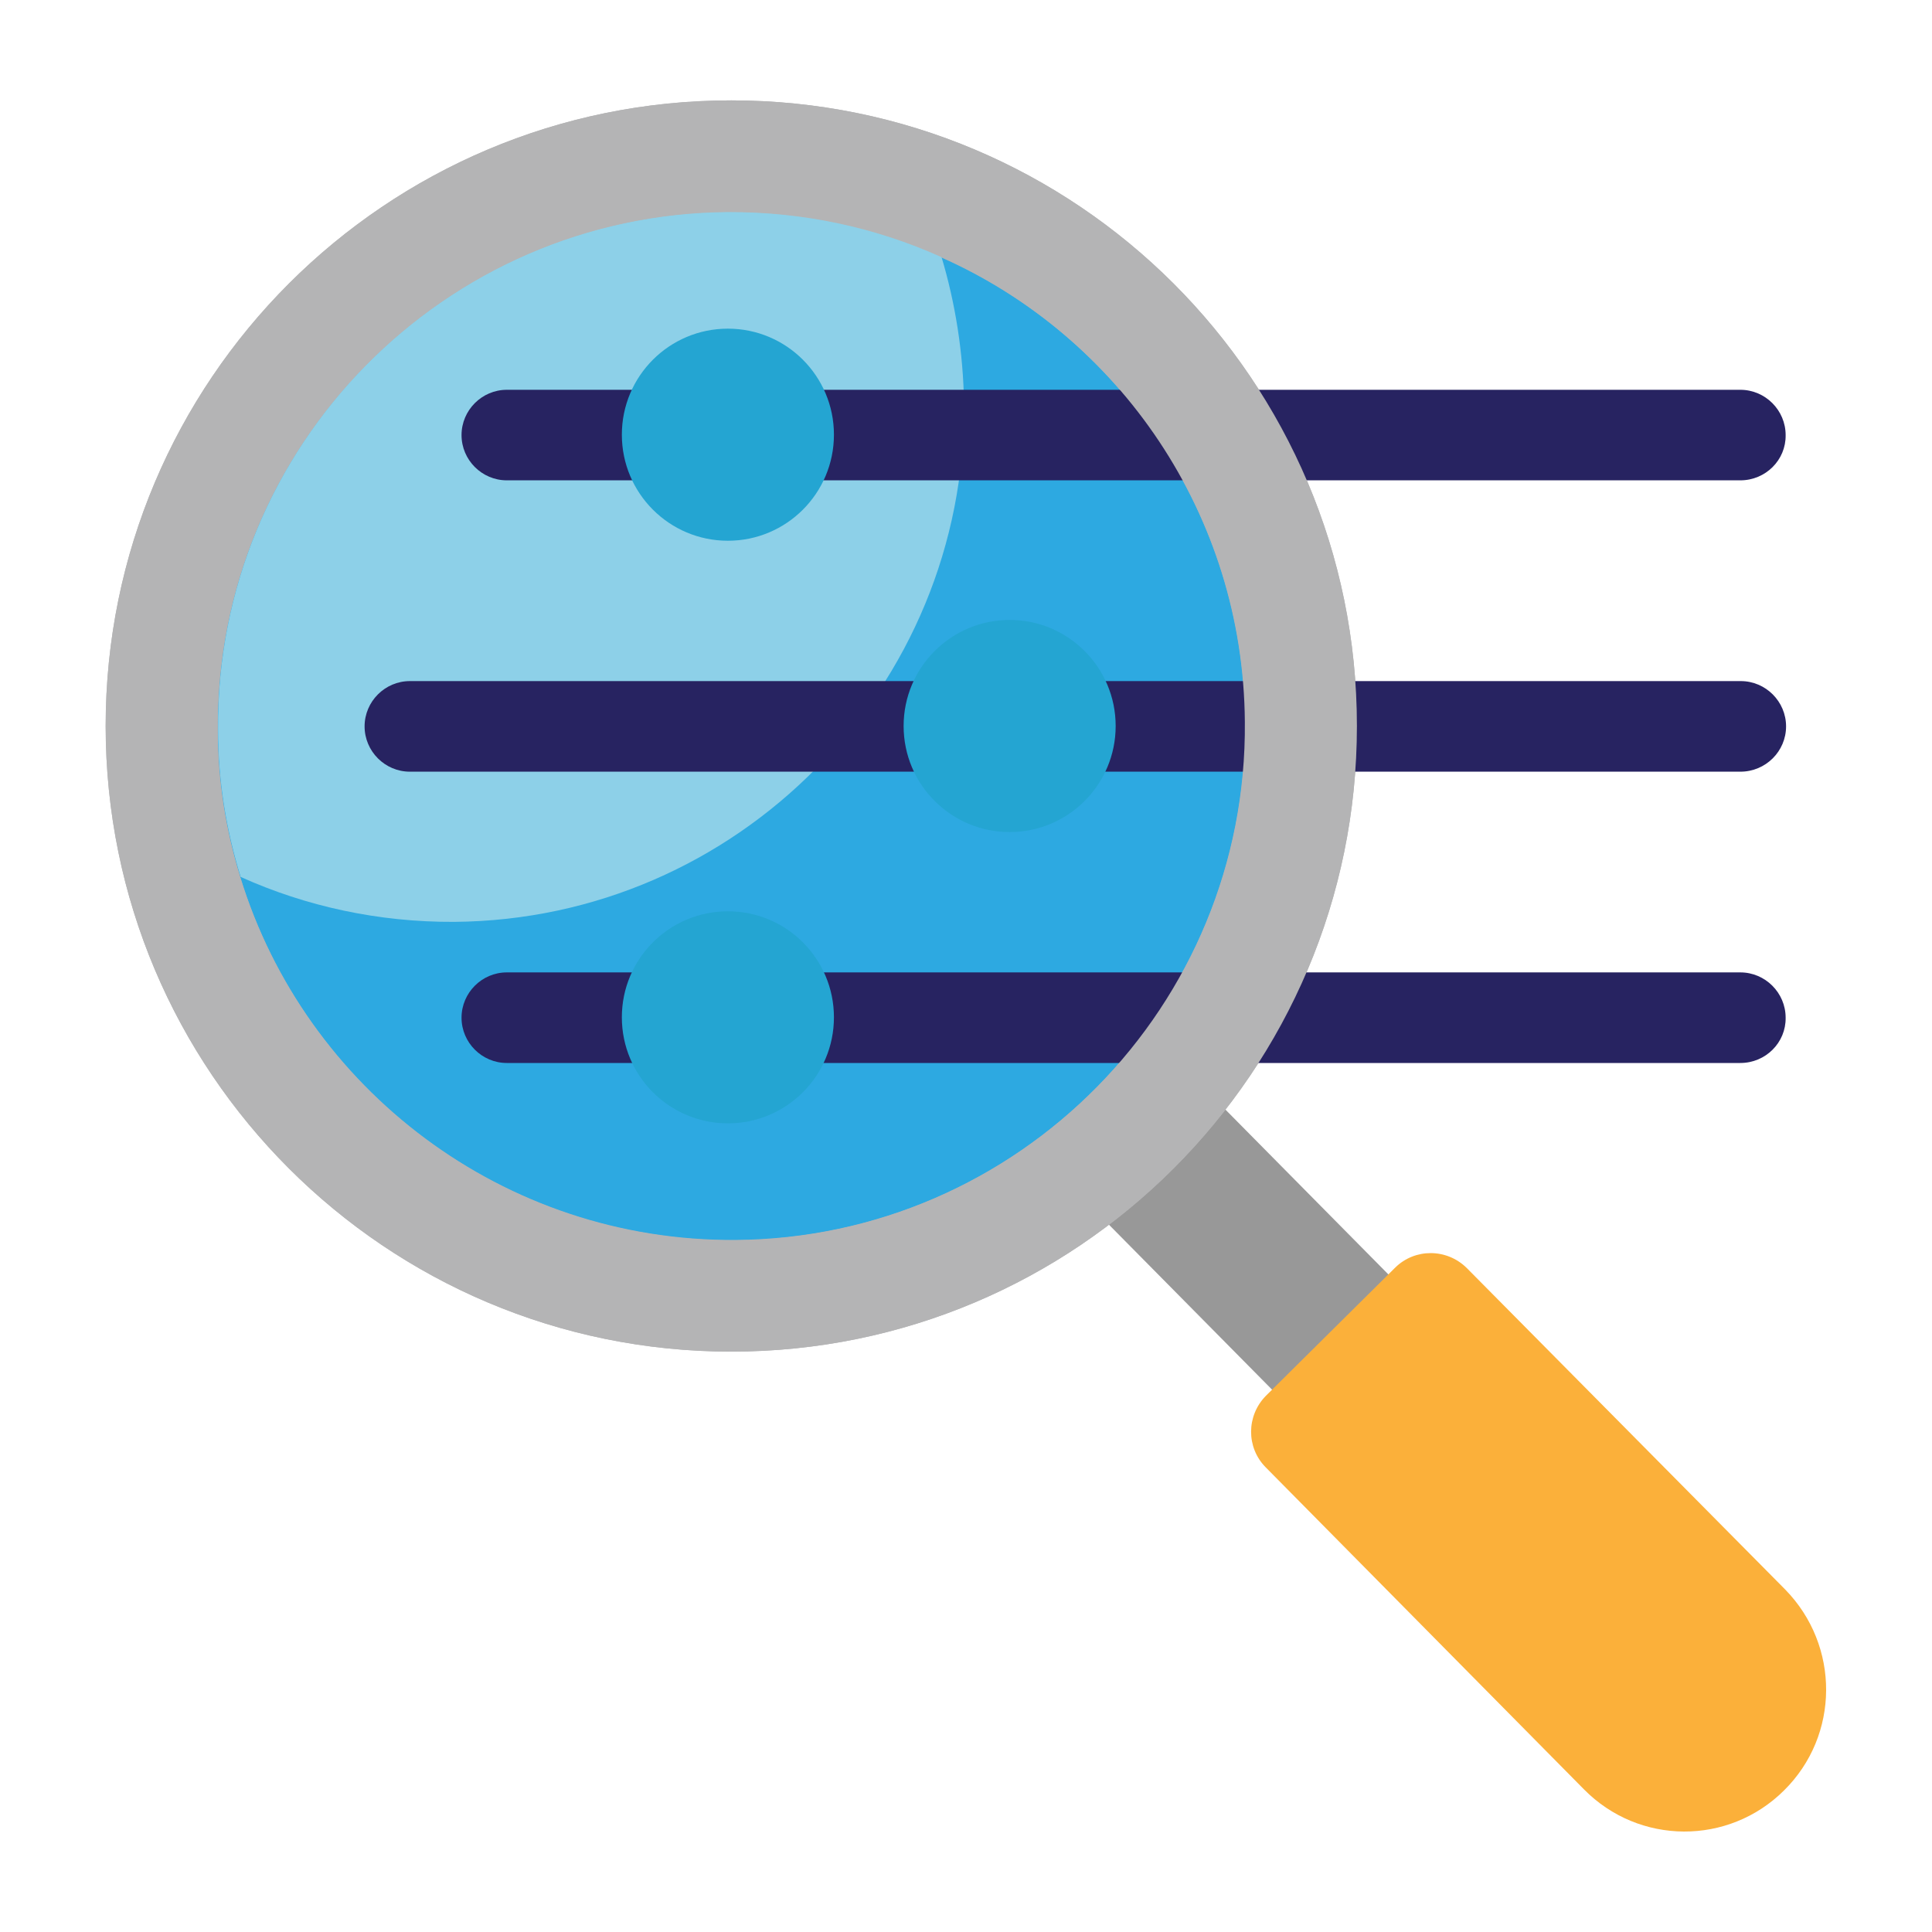 <svg width="45" height="45" viewBox="0 0 45 45" fill="none" xmlns="http://www.w3.org/2000/svg">
<path d="M25.133 27.821L27.845 25.139L32.355 29.701L29.643 32.382L25.133 27.821Z" fill="#989898"/>
<path d="M17.033 31.482C25.081 31.482 31.605 24.958 31.605 16.91C31.605 8.862 25.081 2.338 17.033 2.338C8.985 2.338 2.461 8.862 2.461 16.91C2.461 24.958 8.985 31.482 17.033 31.482Z" fill="#B4B4B5"/>
<path d="M29.003 16.822C29.056 23.432 23.721 28.837 17.129 28.89C11.724 28.925 7.11 25.365 5.598 20.444C5.264 19.363 5.071 18.211 5.071 17.016C5.018 10.406 10.353 5.001 16.945 4.948C18.711 4.94 20.399 5.309 21.919 5.994C26.068 7.831 28.968 11.988 29.003 16.822Z" fill="#B4B4B5"/>
<path d="M29.003 16.822C29.056 23.432 23.721 28.837 17.129 28.89C11.724 28.925 7.11 25.365 5.598 20.444C5.264 19.363 5.071 18.211 5.071 17.016C5.018 10.406 10.353 5.001 16.945 4.948C18.711 4.94 20.399 5.309 21.919 5.994C26.068 7.831 28.968 11.988 29.003 16.822Z" fill="#2DA9E1"/>
<path d="M22.454 9.404C22.507 16.014 17.172 21.419 10.581 21.472C8.814 21.481 7.126 21.111 5.606 20.426C5.272 19.345 5.079 18.194 5.079 16.998C5.026 10.389 10.361 4.984 16.953 4.931C18.719 4.922 20.407 5.291 21.927 5.977C22.252 7.058 22.437 8.218 22.454 9.404Z" fill="#8DD0E8"/>
<path d="M41.552 41.704C40.26 42.987 38.177 42.979 36.894 41.678L29.476 34.172C29.027 33.715 29.027 32.977 29.485 32.511L32.499 29.523C32.956 29.074 33.694 29.074 34.16 29.531L41.578 37.02C42.861 38.329 42.853 40.421 41.552 41.704Z" fill="#FBB03A"/>
<path d="M40.536 11.188H11.805C11.225 11.188 10.75 10.714 10.75 10.134C10.75 9.554 11.225 9.079 11.805 9.079H40.536C41.116 9.079 41.591 9.554 41.591 10.134C41.6 10.714 41.125 11.188 40.536 11.188Z" fill="#272361"/>
<path d="M16.954 12.595C18.318 12.595 19.424 11.489 19.424 10.125C19.424 8.761 18.318 7.655 16.954 7.655C15.59 7.655 14.484 8.761 14.484 10.125C14.484 11.489 15.59 12.595 16.954 12.595Z" fill="#24A5D2"/>
<path d="M40.537 17.974H9.547C8.967 17.974 8.492 17.499 8.492 16.919C8.492 16.339 8.967 15.864 9.547 15.864H40.546C41.126 15.864 41.601 16.339 41.601 16.919C41.601 17.499 41.126 17.974 40.537 17.974Z" fill="#272361"/>
<path d="M23.517 19.38C24.881 19.38 25.986 18.274 25.986 16.91C25.986 15.546 24.881 14.44 23.517 14.44C22.153 14.44 21.047 15.546 21.047 16.91C21.047 18.274 22.153 19.38 23.517 19.38Z" fill="#24A5D2"/>
<path d="M40.536 24.759H11.805C11.225 24.759 10.75 24.284 10.75 23.704C10.75 23.124 11.225 22.649 11.805 22.649H40.536C41.116 22.649 41.591 23.124 41.591 23.704C41.6 24.284 41.125 24.759 40.536 24.759Z" fill="#272361"/>
<path d="M16.954 26.165C18.318 26.165 19.424 25.059 19.424 23.695C19.424 22.331 18.318 21.226 16.954 21.226C15.59 21.226 14.484 22.331 14.484 23.695C14.484 25.059 15.59 26.165 16.954 26.165Z" fill="#24A5D2"/>
<path d="M17.033 2.338C8.982 2.338 2.461 8.859 2.461 16.91C2.461 24.961 8.982 31.482 17.033 31.482C25.075 31.482 31.605 24.961 31.605 16.91C31.605 8.859 25.075 2.338 17.033 2.338ZM17.13 28.881C11.725 28.916 7.11 25.356 5.599 20.435C5.265 19.354 5.071 18.202 5.071 17.007C5.019 10.398 10.354 4.992 16.945 4.939C18.712 4.931 20.399 5.3 21.92 5.985C26.06 7.831 28.96 11.979 28.995 16.814C29.057 23.423 23.722 28.837 17.13 28.881Z" fill="#B4B4B5"/>
</svg>
